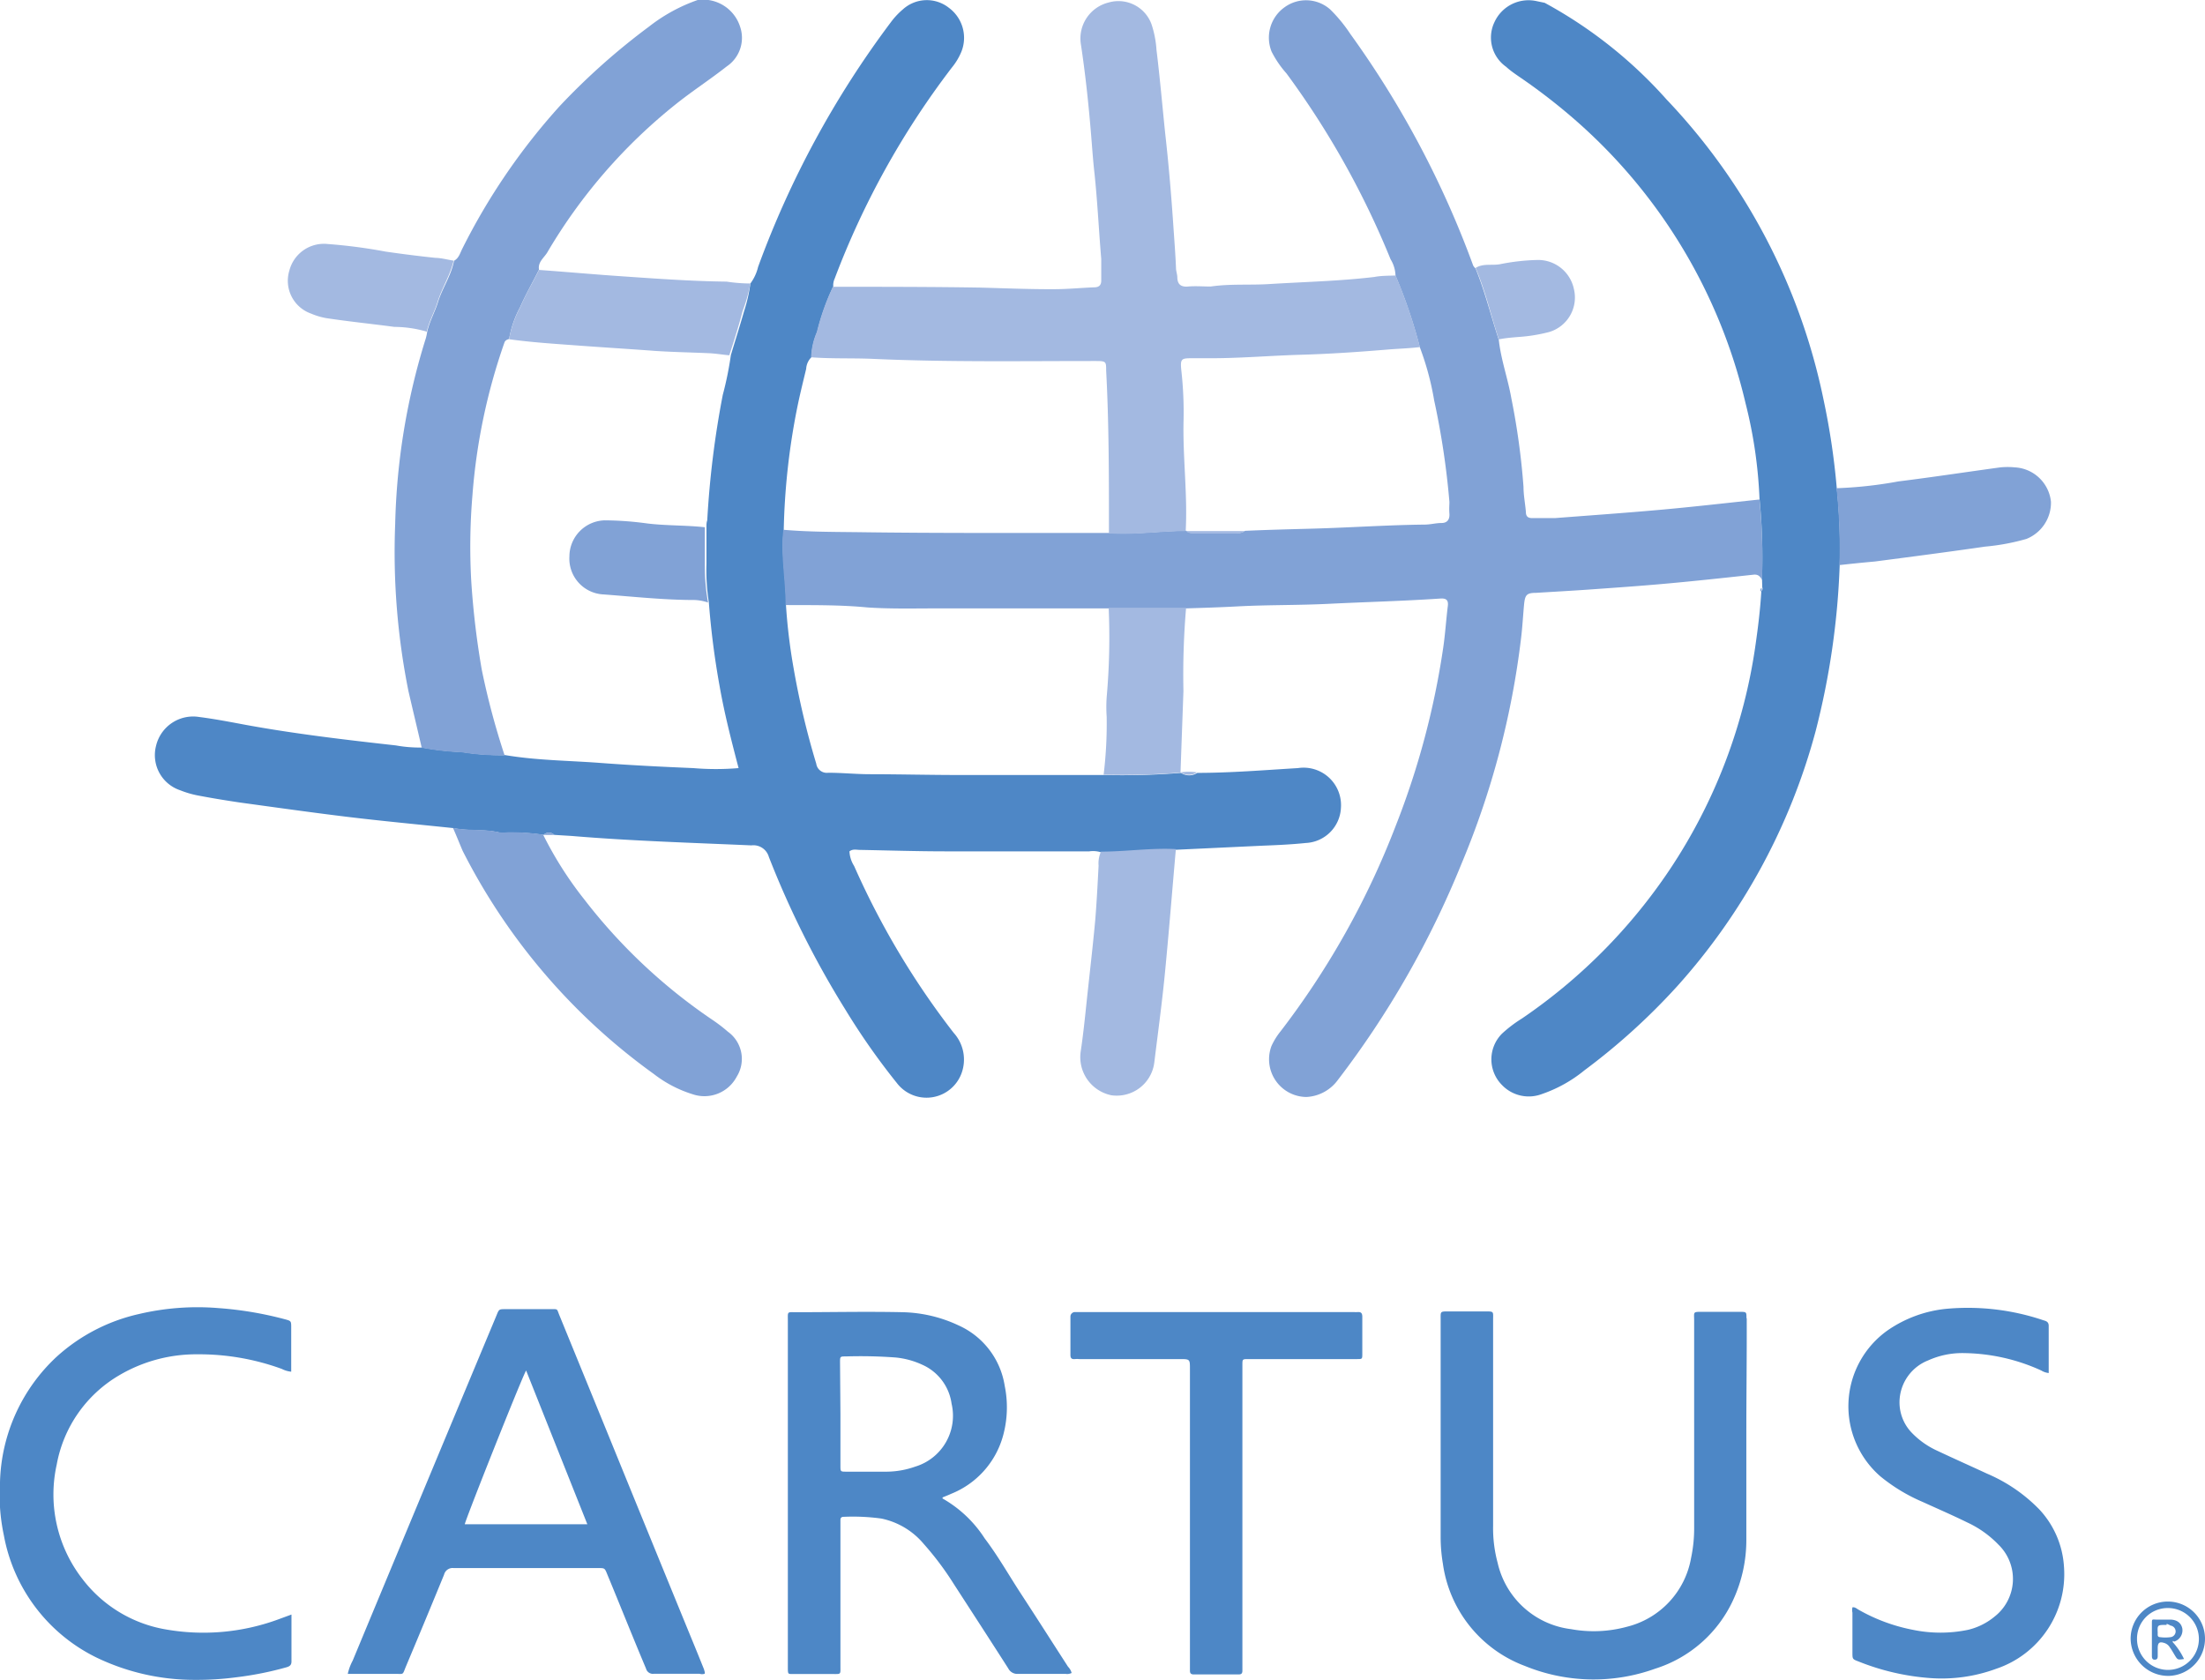 <svg id="Layer_1" data-name="Layer 1" xmlns="http://www.w3.org/2000/svg" viewBox="0 0 166.05 126.52"><defs><style>.cls-1{fill:#4e87c6;}.cls-2{fill:#81a2d6;}.cls-3{fill:#a3b9e1;}.cls-4{fill:#4d87c6;}</style></defs><path class="cls-1" d="M56.51,21.35a3.4,3.4,0,0,0,.58-1.25,71.49,71.49,0,0,1,10-18.43A5.69,5.69,0,0,1,68,.7,2.68,2.68,0,0,1,71.46.59a2.81,2.81,0,0,1,.94,3.3,4.73,4.73,0,0,1-.72,1.2A62.37,62.37,0,0,0,62.85,21a1.17,1.17,0,0,0-.1.58A18,18,0,0,0,61.54,25a5.16,5.16,0,0,0-.43,1.9,1.33,1.33,0,0,0-.4.88c-.24,1-.49,2-.69,3a52.12,52.12,0,0,0-1,9.15c-.22,1.9.21,3.78.17,5.67a42.75,42.75,0,0,0,.56,4.65,60.45,60.45,0,0,0,1.72,7.27.8.8,0,0,0,.9.68c1,0,2,.1,3,.11,2.3,0,4.59.06,6.89.06l10.89,0a56,56,0,0,0,5.79-.16h0a1.1,1.1,0,0,0,1.22,0c2.53,0,5.06-.21,7.58-.36a2.82,2.82,0,0,1,3.24,3,2.78,2.78,0,0,1-2.65,2.64c-1.06.11-2.12.16-3.18.2L88.55,64c-1.89-.1-3.75.23-5.64.19a2,2,0,0,0-.88-.07c-3.6,0-7.19,0-10.79,0-2.16,0-4.32-.07-6.49-.11-.25,0-.52-.09-.78.11a2.23,2.23,0,0,0,.35,1.1,60.2,60.2,0,0,0,7.49,12.56,3,3,0,0,1,.59,3.08,2.81,2.81,0,0,1-4.86.71,52.12,52.12,0,0,1-3.89-5.55A69.79,69.79,0,0,1,57.9,64.54a1.21,1.21,0,0,0-1.32-.87c-4.51-.2-9-.33-13.54-.71l-1.3-.08a.56.56,0,0,0-.8,0l0,0a16.83,16.83,0,0,0-2.66-.18,2.64,2.64,0,0,1-.69,0c-1.13-.27-2.31-.09-3.44-.33-2.68-.28-5.36-.53-8-.85s-5.4-.71-8.1-1.08c-1-.15-2-.31-3.05-.51a7.28,7.28,0,0,1-1.43-.41,2.79,2.79,0,0,1-1.82-3.34A2.87,2.87,0,0,1,15,54c1.18.15,2.36.38,3.54.6,3.73.68,7.49,1.12,11.26,1.54a10.11,10.11,0,0,0,2,.16,20.66,20.66,0,0,0,3,.34,18.45,18.45,0,0,0,3.24.23c2.37.4,4.77.41,7.16.59s4.65.29,7,.39a20.52,20.52,0,0,0,3.42,0c-.55-2.1-1.07-4.12-1.43-6.18a61.34,61.34,0,0,1-.81-6.32,15.32,15.32,0,0,1-.18-2.87c0-.94,0-1.87,0-2.8,0-.16,0-.32.06-.49a69.9,69.9,0,0,1,1.17-9.45,25.47,25.47,0,0,0,.61-3c.33-1.1.68-2.2,1-3.32A11.82,11.82,0,0,0,56.51,21.35Z"/><path class="cls-2" d="M59.16,45.57c0-1.89-.39-3.77-.17-5.67,1.85.16,3.71.16,5.57.18,6.31.09,12.63.05,19,.06,1.93.14,3.85-.16,5.78-.17l0,0c.18.2.42.17.66.17h3.09a.87.87,0,0,0,.66-.16c1.75-.08,3.51-.12,5.27-.17,2.75-.08,5.5-.27,8.26-.3.43,0,.85-.12,1.28-.12s.62-.27.59-.7,0-.59,0-.89A59.85,59.85,0,0,0,108,30.15a21.2,21.2,0,0,0-1.08-4,38.85,38.85,0,0,0-1.83-5.39,2.46,2.46,0,0,0-.37-1.23,64.58,64.58,0,0,0-7.84-14,7.68,7.68,0,0,1-1.12-1.64,2.81,2.81,0,0,1,1-3.36,2.74,2.74,0,0,1,3.41.18,11.25,11.25,0,0,1,1.52,1.85A72,72,0,0,1,110.94,20a.92.92,0,0,0,.18.22c.71,1.75,1.16,3.59,1.75,5.38.16,1.49.68,2.9.94,4.38a54,54,0,0,1,.92,6.7c0,.63.13,1.26.18,1.89,0,.34.18.46.5.45.57,0,1.14,0,1.7,0,2.59-.2,5.17-.38,7.76-.61s5.09-.52,7.63-.79a45.25,45.25,0,0,1,.19,6.05c-.14-.25-.28-.42-.62-.39-2.21.24-4.42.48-6.64.68-2,.18-3.91.31-5.87.45-1.29.09-2.59.16-3.88.24-.72,0-.84.16-.91.9s-.12,1.66-.22,2.48a63.23,63.23,0,0,1-4.48,17,69.89,69.89,0,0,1-9.33,16.32,3.12,3.12,0,0,1-2.36,1.27,2.84,2.84,0,0,1-2.63-3.84,5.18,5.18,0,0,1,.68-1.1,61.67,61.67,0,0,0,8.69-15.52,60.59,60.59,0,0,0,3.56-13.36c.15-1,.22-2.11.35-3.16.06-.47-.15-.59-.57-.56-2.82.19-5.64.26-8.47.4-2.26.11-4.52.07-6.78.19-1.3.07-2.59.11-3.89.15l-5.83,0-12.77,0c-1.8,0-3.6.05-5.39-.07C63.27,45.55,61.22,45.58,59.16,45.57Z"/><path class="cls-1" d="M132.69,43.59a45.25,45.25,0,0,0-.19-6.05,34.76,34.76,0,0,0-1.05-7.17A40.61,40.61,0,0,0,118.83,9.22a44.47,44.47,0,0,0-4.41-3.43c-.35-.24-.71-.49-1-.76a2.69,2.69,0,0,1-.87-3.38A2.82,2.82,0,0,1,115.74.09l.58.12a33.93,33.93,0,0,1,9.18,7.28,46.33,46.33,0,0,1,11.82,22.59,53.93,53.93,0,0,1,1,6.69,43.06,43.06,0,0,1,.22,5.79,58.11,58.11,0,0,1-1.81,12.5,46.86,46.86,0,0,1-10.41,19.2,48.59,48.59,0,0,1-7,6.35,10.34,10.34,0,0,1-3.21,1.79,2.79,2.79,0,0,1-3-.68,2.74,2.74,0,0,1,0-3.87,9.88,9.88,0,0,1,1.5-1.14,41.44,41.44,0,0,0,11.12-11.2,40.77,40.77,0,0,0,6.48-17c.19-1.32.35-2.64.43-4a.22.22,0,0,0,.07-.27Z"/><path class="cls-2" d="M38,56.89a18.45,18.45,0,0,1-3.24-.23,20.66,20.66,0,0,1-3-.34c-.33-1.42-.67-2.84-1-4.26a53.19,53.19,0,0,1-1-12.59,50.47,50.47,0,0,1,2.31-14,3.71,3.71,0,0,0,.1-.48c.17-.78.58-1.48.81-2.23.33-1.07,1-2,1.21-3.12.36-.19.45-.56.61-.88A48,48,0,0,1,42.14,8a50.76,50.76,0,0,1,6.74-6,12.73,12.73,0,0,1,3.66-2,2.93,2.93,0,0,1,3.19,2,2.59,2.59,0,0,1-1,3c-1.27,1-2.59,1.85-3.84,2.85A40.57,40.57,0,0,0,41.22,19c-.24.41-.73.73-.63,1.31-.47.94-1,1.86-1.42,2.82a7.77,7.77,0,0,0-.83,2.4c-.16.05-.3.1-.36.29a44.93,44.93,0,0,0-2.4,11.45,46.51,46.51,0,0,0-.1,6.36,62,62,0,0,0,.8,6.81A56.94,56.94,0,0,0,38,56.89Z"/><path class="cls-2" d="M34.11,62.35c1.13.24,2.31.06,3.44.33a2.64,2.64,0,0,0,.69,0,16.83,16.83,0,0,1,2.66.18A27.67,27.67,0,0,0,44,67.74a41.56,41.56,0,0,0,9.62,9.05,11.7,11.7,0,0,1,1.19.91,2.52,2.52,0,0,1,.67,3.39,2.75,2.75,0,0,1-3.33,1.32,9.2,9.2,0,0,1-2.91-1.52,46.63,46.63,0,0,1-14.4-16.81C34.6,63.52,34.37,62.93,34.11,62.35Z"/><path class="cls-3" d="M82.91,64.14c1.89,0,3.75-.29,5.64-.19-.28,3.17-.53,6.34-.84,9.51-.22,2.21-.52,4.41-.79,6.61a2.85,2.85,0,0,1-3.23,2.42,2.93,2.93,0,0,1-2.3-3.34c.23-1.53.37-3.09.54-4.63.19-1.75.39-3.49.55-5.24.11-1.36.18-2.72.25-4.08A2.15,2.15,0,0,1,82.91,64.14Z"/><path class="cls-2" d="M138.52,42.56a43.06,43.06,0,0,0-.22-5.79,31.65,31.65,0,0,0,4.65-.51c2.57-.32,5.12-.71,7.69-1.06a5.68,5.68,0,0,1,1.09,0,2.89,2.89,0,0,1,2.72,2.59,2.94,2.94,0,0,1-1.85,2.8,16.65,16.65,0,0,1-3.12.58c-2.76.4-5.53.76-8.29,1.12C140.3,42.37,139.41,42.46,138.52,42.56Z"/><path class="cls-3" d="M83.49,45.78l5.83,0a59.42,59.42,0,0,0-.2,6.26c-.07,2-.15,4.1-.22,6.15a56,56,0,0,1-5.79.16A32.07,32.07,0,0,0,83.34,54a10.71,10.71,0,0,1,0-1.5A50.86,50.86,0,0,0,83.49,45.78Z"/><path class="cls-3" d="M34.16,19.63c-.25,1.1-.88,2.05-1.21,3.12-.23.75-.64,1.45-.81,2.23a8.79,8.79,0,0,0-2.44-.36c-1.71-.23-3.42-.4-5.13-.66a5.15,5.15,0,0,1-1.14-.34,2.62,2.62,0,0,1-1.64-3.24,2.69,2.69,0,0,1,2.91-2,39.32,39.32,0,0,1,4.34.57c1.25.18,2.5.34,3.75.47C33.26,19.43,33.7,19.56,34.16,19.63Z"/><path class="cls-3" d="M90.14,58.17a1.1,1.1,0,0,1-1.22,0A4.15,4.15,0,0,1,90.14,58.17Z"/><path class="cls-2" d="M40.94,62.88a.56.56,0,0,1,.8,0Z"/><path class="cls-2" d="M132.65,44.28a.22.22,0,0,1-.07.27A.23.23,0,0,1,132.65,44.28Z"/><path class="cls-3" d="M105.1,20.75a38.85,38.85,0,0,1,1.83,5.39c-.82.1-1.65.12-2.47.19-2.18.18-4.36.33-6.54.39-2.36.07-4.71.28-7.06.26h-1c-.91,0-1,0-.89,1a28.17,28.17,0,0,1,.16,3.67c-.07,2.78.31,5.56.16,8.35-1.93,0-3.85.31-5.78.17,0-.17,0-.33,0-.5,0-3.92,0-7.84-.21-11.76,0-.7,0-.72-.86-.72-5.56,0-11.12.09-16.67-.16-1.56-.07-3.13,0-4.69-.12a5.16,5.16,0,0,1,.43-1.9,18,18,0,0,1,1.21-3.41c3.69,0,7.39,0,11.09.06,1.86.05,3.72.13,5.58.12,1,0,2-.1,3-.14.38,0,.55-.17.54-.54,0-.54,0-1.07,0-1.6-.19-2.24-.29-4.49-.54-6.73-.09-.86-.15-1.72-.22-2.58-.19-2.31-.43-4.61-.78-6.9A2.79,2.79,0,0,1,83.48.19a2.65,2.65,0,0,1,3.23,1.62,7.58,7.58,0,0,1,.38,1.94c.26,2.11.44,4.22.66,6.33.27,2.4.47,4.81.63,7.22.07,1,.14,1.92.18,2.88,0,.23.09.46.1.69,0,.53.26.76.81.71s1.14,0,1.7,0c1.49-.22,3-.09,4.48-.19,2.62-.16,5.24-.22,7.85-.53C104,20.76,104.56,20.77,105.1,20.75Z"/><path class="cls-3" d="M38.34,25.55a7.77,7.77,0,0,1,.83-2.4c.43-1,.95-1.88,1.42-2.82,2.09.15,4.17.34,6.26.48,2.62.18,5.24.37,7.87.4a11.89,11.89,0,0,0,1.79.14,11.82,11.82,0,0,1-.59,2.09c-.29,1.12-.64,2.22-1,3.32-.53-.05-1.05-.14-1.58-.16-1.32-.06-2.64-.08-4-.17-2-.15-4-.27-6-.42C41.69,25.89,40,25.78,38.34,25.55Z"/><path class="cls-3" d="M112.87,25.56c-.59-1.79-1-3.63-1.75-5.38.57-.36,1.22-.17,1.83-.28a16,16,0,0,1,2.85-.32,2.75,2.75,0,0,1,2.72,2.17A2.71,2.71,0,0,1,116.68,25a12.28,12.28,0,0,1-2.34.38C113.85,25.42,113.36,25.46,112.87,25.56Z"/><path class="cls-2" d="M53.32,45.38a3.55,3.55,0,0,0-1-.19c-2.3,0-4.58-.25-6.87-.42a2.7,2.7,0,0,1-2.57-2.87,2.73,2.73,0,0,1,2.65-2.71,24.29,24.29,0,0,1,3.18.23c1.45.18,2.92.13,4.37.29,0,.93,0,1.86,0,2.8A15.32,15.32,0,0,0,53.32,45.38Z"/><path class="cls-3" d="M89.32,40h4.41a.87.87,0,0,1-.66.16H90C89.74,40.16,89.5,40.19,89.32,40Z"/><path class="cls-4" d="M80.7,126a.74.74,0,0,1-.45.07c-1.2,0-2.4,0-3.6,0a.76.76,0,0,1-.72-.41c-1.36-2.13-2.74-4.25-4.11-6.37a22.64,22.64,0,0,0-2.25-3,5.66,5.66,0,0,0-3.2-1.92,15.79,15.79,0,0,0-2.83-.13c-.17,0-.25.07-.25.24v11c0,.65.06.6-.59.6h-3c-.35,0-.36,0-.37-.37V99.49c0-.75-.08-.66.67-.66,2.65,0,5.3-.06,8,0a10.39,10.39,0,0,1,4.2,1,6,6,0,0,1,3.46,4.54,8.06,8.06,0,0,1-.12,3.75,6.59,6.59,0,0,1-3.92,4.39c-.21.1-.43.18-.64.27,0,0,0,0,0,0s0,.07,0,.08a9.14,9.14,0,0,1,3.17,3c1,1.32,1.79,2.72,2.68,4.09,1.21,1.85,2.4,3.72,3.6,5.58A1.07,1.07,0,0,1,80.7,126ZM63.29,106.5v3.89c0,.44,0,.45.43.45h3.09a6.56,6.56,0,0,0,2.11-.38,4,4,0,0,0,2.74-4.74,3.77,3.77,0,0,0-2.22-2.94,6.14,6.14,0,0,0-2-.54,35.86,35.86,0,0,0-3.74-.08c-.43,0-.44,0-.44.44ZM53.06,126.06a.61.61,0,0,1-.38,0c-1.15,0-2.29,0-3.44,0a.53.53,0,0,1-.59-.39c-1-2.37-1.94-4.74-2.92-7.1-.19-.47-.19-.47-.68-.47-3.63,0-7.26,0-10.89,0a.66.66,0,0,0-.72.5q-1.41,3.44-2.85,6.86c-.31.74-.13.6-.88.61H26.19a3.77,3.77,0,0,1,.37-1q5.4-13,10.83-26c.19-.47.19-.47.67-.47h3.35c.64,0,.5-.06.72.47l3.51,8.59q3.21,7.88,6.43,15.74c.32.77.63,1.54.94,2.31C53.05,125.86,53.11,126,53.06,126.06ZM35,114.8h9.23l-4.61-11.58C39.31,103.72,35.06,114.42,35,114.8Zm96.52-15.52c0-.47,0-.47-.46-.48h-2.85c-.75,0-.63,0-.63.66V115a10.71,10.71,0,0,1-.23,2.33,6.49,6.49,0,0,1-4.83,5.19,9.5,9.5,0,0,1-4.21.18,6.47,6.47,0,0,1-5.53-5,10,10,0,0,1-.34-2.77q0-7.75,0-15.52c0-.66.09-.64-.66-.64h-2.7c-.64,0-.59,0-.59.61v16.32a12.08,12.08,0,0,0,.17,2.08,9.63,9.63,0,0,0,6.17,7.69,13.66,13.66,0,0,0,9.81.21,9.65,9.65,0,0,0,5.87-5.16,10.77,10.77,0,0,0,1-4.6c0-2.71,0-5.42,0-8.13S131.55,102.13,131.54,99.28ZM20.86,122a16.36,16.36,0,0,1-8.32.73,10,10,0,0,1-6.35-3.83,10.37,10.37,0,0,1-1.92-8.59,9.83,9.83,0,0,1,4.64-6.69A11.42,11.42,0,0,1,14.85,102a18.21,18.21,0,0,1,6.37,1.1,2,2,0,0,0,.71.21V100c0-.51,0-.51-.48-.64a26.78,26.78,0,0,0-5-.84,19.23,19.23,0,0,0-6,.45,13.66,13.66,0,0,0-6.18,3.21A13.36,13.36,0,0,0,0,111.63a14.72,14.72,0,0,0,.29,4,12.81,12.81,0,0,0,7,9.22,17,17,0,0,0,7.39,1.67,22.64,22.64,0,0,0,3.08-.19,25.07,25.07,0,0,0,3.82-.76c.27-.08.38-.19.37-.48,0-.58,0-1.16,0-1.75V121.6Zm133.42-18.65c0-1.16,0-2.33,0-3.49,0-.29-.17-.36-.39-.42a17.77,17.77,0,0,0-7.38-.86,9.4,9.4,0,0,0-4.35,1.61,7,7,0,0,0-.56,11,13.12,13.12,0,0,0,3.19,1.93c1.12.51,2.25,1,3.35,1.54a7.81,7.81,0,0,1,2.35,1.67,3.6,3.6,0,0,1-.28,5.42,4.9,4.9,0,0,1-2,1,10.23,10.23,0,0,1-4.16,0,13.34,13.34,0,0,1-4.1-1.52c-.14-.08-.27-.21-.45-.17a.9.9,0,0,0,0,.4v3c0,.5,0,.5.47.68a18,18,0,0,0,5.32,1.24,11.88,11.88,0,0,0,5.05-.7,7.51,7.51,0,0,0,5.09-7.69,6.93,6.93,0,0,0-1.86-4.31,12.07,12.07,0,0,0-3.93-2.69c-1.25-.58-2.51-1.14-3.76-1.73a6.26,6.26,0,0,1-1.91-1.35,3.3,3.3,0,0,1-.9-2.7,3.4,3.4,0,0,1,2.13-2.75,6.22,6.22,0,0,1,2.72-.55,14.4,14.4,0,0,1,5.8,1.31,1.33,1.33,0,0,0,.56.19A.37.37,0,0,0,154.28,103.33Zm-60.72,7.09v-7.64c0-.43,0-.44.44-.44h8.19c.39,0,.4,0,.4-.39,0-.93,0-1.86,0-2.79,0-.26-.08-.38-.34-.36a2.8,2.8,0,0,1-.29,0H81.22c-.1,0-.2,0-.3,0s-.31.11-.31.34c0,1,0,1.93,0,2.89,0,.25.1.33.33.31s.23,0,.35,0h7.54c.78,0,.78,0,.78.75V125.4c0,.14,0,.27,0,.4s0,.31.28.31c1.13,0,2.27,0,3.4,0,.19,0,.27-.08.27-.27s0-.26,0-.4v-15Zm66.89,13a2.8,2.8,0,1,1,2.89,2.78A2.83,2.83,0,0,1,160.45,123.41Zm.48,0a2.33,2.33,0,1,0,2.3-2.33A2.31,2.31,0,0,0,160.93,123.36Zm2.69.24a5,5,0,0,1,.85,1.27c-.48.07-.48.07-.7-.29-.12-.2-.23-.4-.37-.59a.73.73,0,0,0-.42-.33c-.37-.12-.48,0-.49.35v.6c0,.14,0,.3-.21.31s-.23-.14-.23-.3v-1.24c0-.39,0-.77,0-1.15s0-.34.3-.33.7,0,1.05,0c.54,0,.85.25.94.66a.89.89,0,0,1-.62,1S163.67,123.57,163.62,123.6Zm-.46-1.3c-.7,0-.7,0-.67.61a.76.76,0,0,0,0,.15.15.15,0,0,0,.15.16,3,3,0,0,0,.84,0,.44.44,0,0,0,.36-.43.45.45,0,0,0-.39-.44A1.22,1.22,0,0,0,163.16,122.3Z"/></svg>